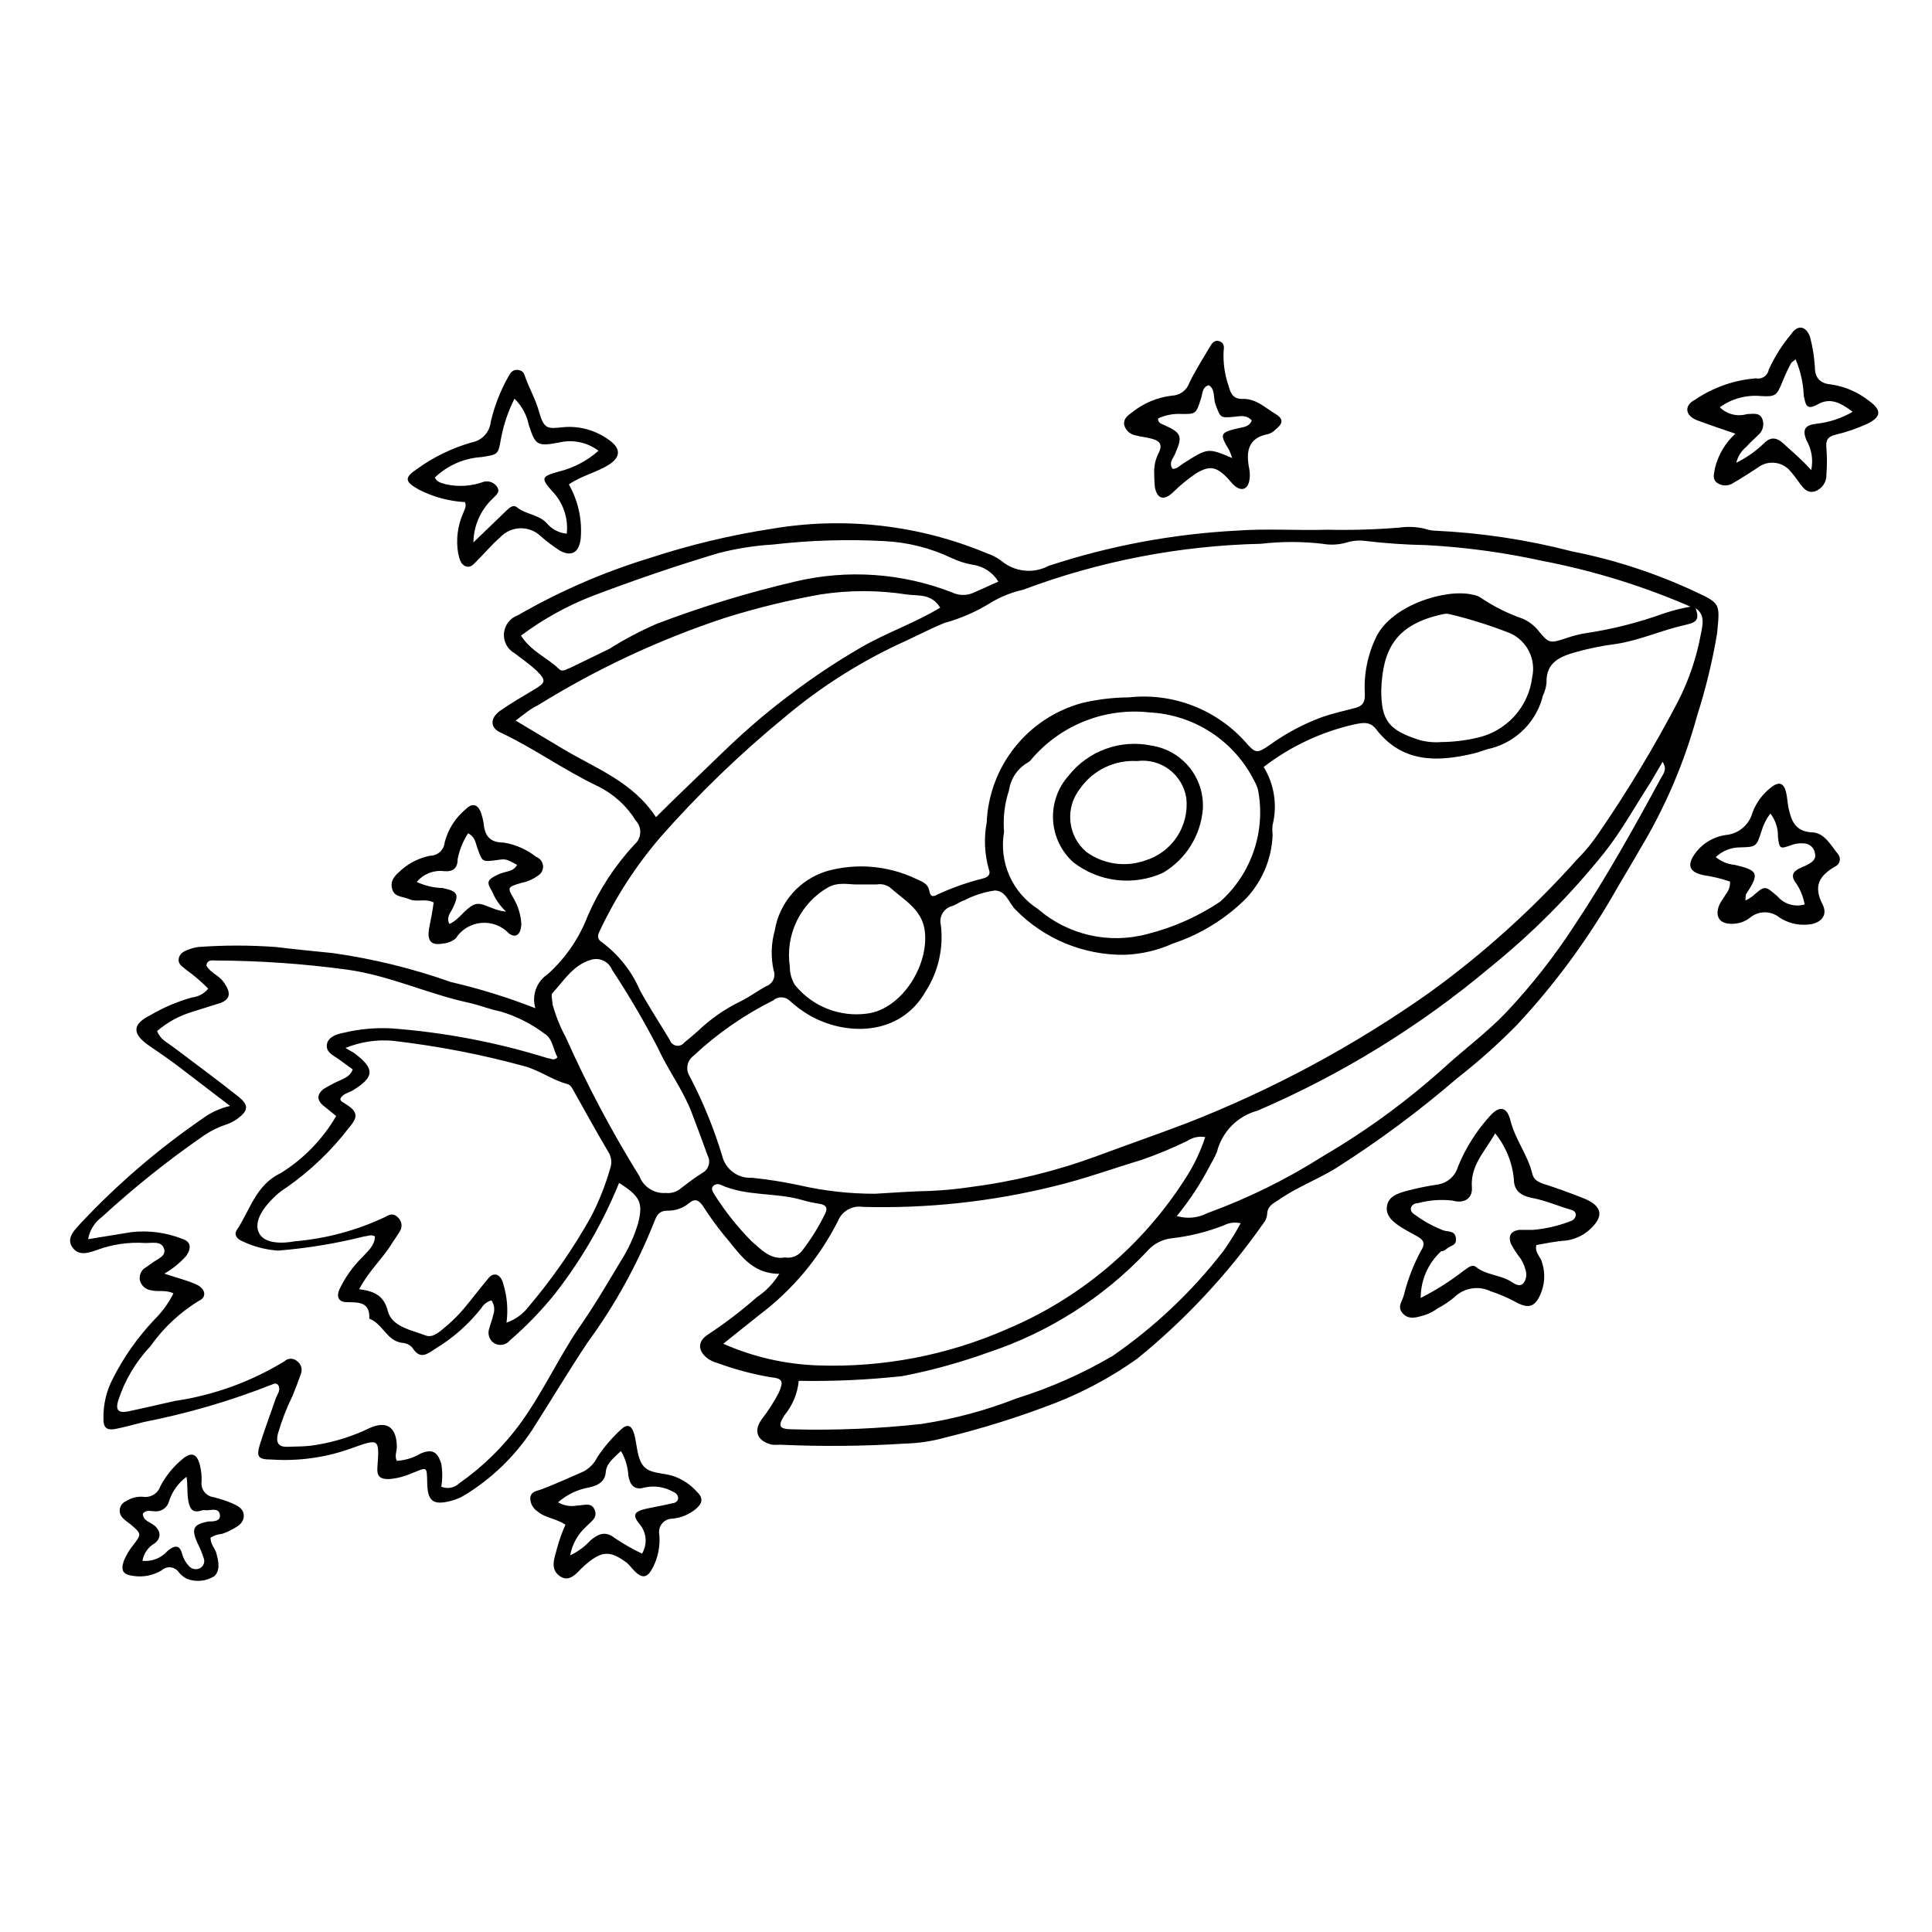 <?xml version="1.0" encoding="UTF-8"?>
<!-- The Best Svg Icon site in the world: iconSvg.co, Visit us! https://iconsvg.co -->
<svg fill="#000000" width="800px" height="800px" version="1.1" viewBox="144 144 512 512" xmlns="http://www.w3.org/2000/svg">
 <g>
  <path d="m350.52 481.57c-7.758 0-10.832-5.894-14.812-10.43-1.988-2.465-3.836-5.039-5.539-7.707-0.957-1.309-1.965-1.914-3.477-0.656-1.645 1.395-3.742 2.129-5.894 2.066-1.965 0-2.719 1.109-3.324 2.719h-0.004c-4.519 11.465-10.496 22.305-17.781 32.246-5.039 7.559-9.773 15.516-14.711 23.227v-0.004c-4.594 6.938-10.645 12.785-17.734 17.133-1.188 0.73-2.477 1.273-3.832 1.609-4.684 1.211-6.098 0-6.195-4.734-0.102-4.734 0-4.18-4.18-2.57-1.93 0.855-3.992 1.367-6.098 1.512-2.316 0-3.125-0.855-2.922-3.176 0.555-7.559 0.504-7.656-6.75-5.039v0.004c-6.816 2.481-14.074 3.512-21.312 3.023-3.629 0-4.082-0.754-3.023-4.18s2.769-7.961 4.133-11.992c0.402-1.109 1.359-2.117 0.754-3.375v-0.004c-0.117-0.254-0.336-0.449-0.605-0.535-0.27-0.086-0.559-0.055-0.805 0.082-11.117 4.41-22.621 7.785-34.359 10.078-2.367 0.605-4.734 1.258-7.152 1.762-2.418 0.504-3.578 0-3.477-2.871-0.051-3.496 0.746-6.953 2.316-10.074 2.918-5.848 6.688-11.23 11.184-15.973 2.051-2.023 3.754-4.371 5.039-6.953-2.066-1.008-4.031-0.352-5.844-0.805-1.441-0.156-2.641-1.176-3.023-2.57-0.324-1.434 0.359-2.902 1.66-3.578l1.715-1.211c1.359-1.008 3.727-1.762 2.973-3.777s-3.074-1.359-5.039-1.41c-4.242-0.27-8.492 0.328-12.492 1.766-2.215 0.805-5.039 1.863-6.75-0.656-1.715-2.519 0.754-4.684 2.367-6.5 9.672-10.281 20.414-19.5 32.039-27.508 2.203-1.645 4.727-2.812 7.406-3.426l-14.156-10.832c-2.57-1.914-5.039-3.578-7.809-5.492-4.031-2.973-3.828-5.391 0.805-7.707 3.488-2.059 7.234-3.652 11.137-4.734 1.66-0.18 3.184-1.016 4.231-2.32-1.812-1.848-3.785-3.535-5.894-5.035-0.906-0.855-2.168-1.359-1.914-2.922 0.25-1.562 1.715-2.117 3.074-2.57 0.668-0.246 1.359-0.414 2.066-0.504 6.859-0.504 13.746-0.504 20.605 0 5.039 0.605 10.078 1.109 15.113 1.613 10.641 1.508 21.105 4.07 31.234 7.656 7.633 1.773 15.125 4.094 22.422 6.953-1.031-3.398 0.305-7.07 3.273-9.02 4.699-4.227 8.324-9.512 10.582-15.414 3.035-6.969 7.227-13.371 12.391-18.945 0.918-0.777 1.473-1.898 1.539-3.098 0.07-1.199-0.359-2.375-1.184-3.25-2.434-3.93-5.926-7.09-10.078-9.117-8.918-4.231-16.93-10.078-25.844-14.258-2.719-1.258-2.719-3.828 0-5.742 2.719-1.914 5.945-3.777 8.969-5.594 3.023-1.812 3.375-2.316 0.656-5.039-1.812-1.664-3.828-3.074-5.793-4.586h-0.004c-1.91-1.059-3.019-3.141-2.832-5.316 0.184-2.172 1.629-4.039 3.688-4.758 10.98-6.336 22.641-11.406 34.762-15.117 10.617-3.496 21.5-6.109 32.547-7.809 19.227-3.269 38.984-1.016 56.98 6.5 1.336 0.445 2.594 1.09 3.731 1.914 3.523 3.027 8.539 3.59 12.645 1.41 16.074-5.293 32.777-8.426 49.676-9.32 8.113-0.605 16.172 0 24.234-0.25 6.32 0.141 12.641-0.043 18.941-0.555 2.285-0.328 4.606-0.227 6.852 0.301 0.828 0.293 1.695 0.465 2.57 0.504 12.301 0.566 24.508 2.406 36.426 5.492 11.238 2.215 22.168 5.781 32.547 10.629 6.852 3.176 6.648 3.176 5.894 11.082v0.004c-1.25 7.441-3.035 14.781-5.34 21.965-3.391 12.395-8.48 24.266-15.117 35.27-2.418 4.281-5.039 8.465-7.457 12.746h0.004c-7.117 12.184-15.566 23.539-25.191 33.855-4.945 5.023-10.215 9.719-15.77 14.055-10.137 8.73-20.898 16.711-32.195 23.883-5.039 3.074-10.379 5.039-15.113 8.363-1.562 0.957-3.023 1.715-3.074 3.879-0.086 0.871-0.438 1.699-1.008 2.367-9.434 13.449-20.691 25.523-33.453 35.871-6.773 4.812-14.117 8.773-21.863 11.789-9.5 3.66-19.23 6.707-29.121 9.117-3.398 0.945-6.902 1.473-10.43 1.562-11.051 0.707-22.137 0.809-33.199 0.305-0.703 0.051-1.414 0.051-2.117 0-3.777-0.906-5.039-3.426-2.82-6.648v-0.004c1.742-2.223 3.277-4.602 4.586-7.102 1.359-3.074 1.059-3.828-2.168-4.133-4.859-0.836-9.633-2.121-14.258-3.828-0.852-0.227-1.652-0.602-2.367-1.109-2.719-2.016-2.769-4.586 0-6.348 4.559-3.004 8.902-6.32 12.996-9.926 2.41-1.605 4.441-3.723 5.945-6.195zm242.54-176.33v-0.004c-12.914-5.707-26.438-9.934-40.305-12.594-10.113-2.223-20.391-3.621-30.734-4.18-5.422-0.098-10.836-0.469-16.223-1.109-1.691-0.219-3.41-0.066-5.035 0.453-2.051 0.574-4.203 0.68-6.301 0.301-5.406-0.629-10.863-0.629-16.27 0-21.562 0.484-42.891 4.606-63.078 12.191-2.926 0.656-5.731 1.762-8.312 3.277-3.902 2.461-8.148 4.328-12.598 5.539-3.426 1.41-6.699 3.125-10.078 4.684l0.004 0.004c-11.559 5.211-22.34 11.992-32.043 20.152-11.863 9.715-22.918 20.379-33.051 31.891-6.422 7.473-11.812 15.777-16.02 24.688-0.605 1.211-0.957 2.266 0.504 3.176v-0.004c4.422 3.289 7.898 7.684 10.074 12.75 2.469 4.484 5.289 8.766 7.91 13.148 0.254 0.785 0.926 1.367 1.742 1.504 0.816 0.137 1.641-0.191 2.137-0.852 1.211-1.008 2.469-2.016 3.629-3.074v0.004c3.309-3.18 7.102-5.816 11.234-7.809 2.367-1.16 4.484-2.769 6.801-4.031 0.836-0.285 1.52-0.898 1.891-1.695 0.371-0.801 0.398-1.719 0.074-2.539-0.754-3.465-0.652-7.062 0.305-10.477 0.598-3.684 2.227-7.125 4.695-9.926 2.469-2.797 5.68-4.84 9.258-5.894 7.731-2.121 15.961-1.422 23.227 1.965 1.512 0.754 3.375 1.16 3.777 3.273 0.402 2.117 1.461 1.359 2.367 0.906h0.004c3.84-1.758 7.84-3.156 11.938-4.18 1.211-0.301 2.016-1.059 1.512-2.266v-0.004c-1.18-4.074-1.387-8.371-0.605-12.543 0.309-7.262 2.914-14.238 7.441-19.926 4.527-5.688 10.742-9.789 17.75-11.715 4.094-0.977 8.285-1.48 12.496-1.512 11.602-1.273 23.105 3.137 30.883 11.84 2.621 3.023 3.074 3.125 6.449 0.754v0.004c4.293-3.094 8.988-5.586 13.953-7.406 2.769-0.957 5.742-1.613 8.613-2.367 1.965-0.504 2.719-1.461 2.621-3.727l0.004-0.004c-0.305-5.211 0.738-10.418 3.019-15.113 4.133-8.465 18.539-12.898 25.594-11.184 0.699 0.094 1.367 0.336 1.965 0.703 3.484 2.367 7.262 4.266 11.238 5.644 1.461 0.633 2.766 1.578 3.828 2.769 3.223 3.93 3.223 3.879 8.113 2.266l-0.004 0.004c1.496-0.512 3.027-0.898 4.586-1.16 7.144-1.055 14.168-2.828 20.957-5.289 2.66-0.887 5.391-1.543 8.164-1.965 1.211 3.324 0.957 4.281-2.57 5.039-6.195 1.359-11.992 4.082-18.34 5.039v-0.004c-3.66 0.469-7.281 1.207-10.832 2.219-3.93 1.109-7.707 2.672-7.559 7.91h0.004c-0.102 1.223-0.426 2.418-0.957 3.523-0.82 3.359-2.531 6.43-4.953 8.895-2.422 2.465-5.461 4.234-8.801 5.113-1.562 0.301-3.023 1.008-4.586 1.359-9.723 2.316-18.992 2.519-25.895-6.449-1.664-2.168-3.68-1.664-5.742-1.258h-0.004c-8.734 1.973-16.934 5.824-24.031 11.285 2.812 4.598 3.668 10.133 2.367 15.367-0.102 0.867-0.102 1.75 0 2.617-0.219 6.223-2.668 12.16-6.902 16.727-5.481 5.504-12.176 9.645-19.547 12.094-4.031 1.812-8.379 2.824-12.797 2.973-10.875 0.125-21.324-4.207-28.918-11.992-1.762-1.762-2.469-5.039-5.492-5.039-2.793 0.402-5.504 1.27-8.012 2.57-1.16 0.352-2.168 1.211-3.324 1.562-2.191 0.59-3.496 2.84-2.922 5.039 0.734 6.172-0.707 12.41-4.082 17.633-6.801 11.891-21.312 11.84-31.035 6.098l0.004-0.004c-1.805-1.082-3.496-2.348-5.039-3.777-1.223-1.086-3.062-1.086-4.281 0-7.731 3.852-14.859 8.809-21.16 14.711-1.711 1.277-2.129 3.66-0.957 5.441 3.527 6.75 6.414 13.816 8.613 21.109 0.891 3.559 4.199 5.977 7.859 5.742 4.199 0.426 8.367 1.082 12.496 1.965 6.609 1.523 13.367 2.285 20.152 2.269 5.039-0.301 9.824-0.656 14.762-0.754v-0.004c3.508-0.156 7.004-0.492 10.477-1.008 11.441-1.469 22.68-4.227 33.504-8.211 7.859-2.922 15.82-5.691 23.68-8.664 22.82-8.898 44.477-20.539 64.488-34.664 14.254-10.32 27.363-22.145 39.094-35.266 2.156-2.156 4.098-4.519 5.793-7.055 7.676-11.172 14.676-22.801 20.961-34.812 2.902-5.664 4.957-11.723 6.094-17.984 0.457-2.32 1.262-5.191-1.711-6.953zm-405.41 176.33c3.223 1.059 5.894 1.715 8.363 2.82 2.469 1.109 2.871 3.375 0.707 4.332h-0.004c-5.059 3.098-9.43 7.195-12.848 12.043-3.898 4.117-6.824 9.059-8.562 14.457-0.707 2.418 0 3.324 2.621 2.82 4.133-0.855 8.262-1.863 12.395-2.769h-0.004c10.301-1.512 20.191-5.094 29.07-10.527 0.949-0.891 2.426-0.891 3.375 0 1.023 0.746 1.43 2.078 1.008 3.273-0.707 2.016-1.461 3.981-2.266 5.945-1.59 3.238-2.887 6.609-3.879 10.074-0.504 2.117 0 3.477 2.57 3.375 2.57-0.102 5.039 0 7.91-0.555l-0.004 0.004c4.863-0.812 9.578-2.324 14.008-4.484 4.535-1.965 7.004 0 7.055 5.039 0 1.211-0.656 2.418 0 3.727h-0.004c2.242-0.145 4.418-0.816 6.352-1.965 3.074-1.258 4.434-0.453 5.441 2.769h-0.004c0.328 2.004 0.328 4.043 0 6.047 1.598 0.66 3.43 0.328 4.688-0.855 6.359-4.449 11.93-9.934 16.473-16.223 5.691-7.91 9.773-16.777 15.113-24.738 4.031-5.742 7.609-11.84 11.234-17.887h0.004c2-3.129 3.562-6.519 4.633-10.074 1.359-5.391 0.656-7.152-5.039-10.73h0.004c-4.312 10.629-10.098 20.602-17.18 29.621-3.551 4.371-7.477 8.418-11.742 12.094-1.051 1.316-2.938 1.602-4.332 0.656-1.172-0.871-1.645-2.402-1.156-3.781 0.301-1.211 0.805-2.367 1.059-3.578h-0.004c0.484-1.289 0.316-2.734-0.453-3.879-1.121 0.289-2.086 1.016-2.668 2.016-3.383 4.301-7.512 7.953-12.191 10.781-2.215 1.461-4.082 2.973-6.098-0.25-0.707-0.793-1.707-1.266-2.769-1.309-4.082-0.555-5.039-5.039-8.664-6.398 0.25-4.586-2.973-4.281-5.996-4.383-2.168 0-2.719-1.461-1.965-3.273l-0.004-0.004c1.512-3.207 3.578-6.121 6.098-8.613 1.461-1.613 3.324-3.074 3.375-5.543-1.16-0.605-1.914 0-2.769 0-7.508 1.891-15.156 3.152-22.875 3.777-3.324-0.211-6.574-1.066-9.57-2.519-1.258-0.504-2.266-1.664-1.41-2.922 3.527-5.289 5.039-11.992 11.688-15.113 6.043-3.769 11.078-8.957 14.66-15.113l-3.426-2.769c-1.812-1.512-1.613-3.023 0-4.332v-0.004c1.199-0.75 2.445-1.422 3.731-2.016 1.461-0.754 3.273-1.109 4.082-3.223l-3.731-2.723c-1.461-1.008-3.426-1.863-3.125-3.879 0.301-2.016 2.621-2.769 4.484-3.125v0.004c4.121-0.988 8.363-1.379 12.594-1.16 14.078 1.051 27.988 3.703 41.465 7.91 0.754 0 1.613 0.805 2.57-0.25-1.16-2.066-1.309-5.039-3.426-6.246v-0.004c-3.516-2.644-7.473-4.641-11.688-5.894-2.922-0.555-5.742-1.762-8.664-2.367-10.781-2.367-20.906-7.203-31.992-8.715h-0.004c-11.523-1.562-23.133-2.371-34.762-2.418-0.906 0-2.215-0.352-2.519 1.309 1.008 1.914 3.223 2.57 4.484 4.281 2.367 3.176 1.914 5.039-1.812 5.996l-6.551 2.066c-3.371 1.027-6.492 2.742-9.168 5.039 0.805 2.215 2.672 3.023 4.133 4.133 5.793 4.383 11.586 8.613 17.281 13.148 3.023 2.367 2.82 3.828-0.301 6.098l-0.004-0.004c-0.871 0.598-1.82 1.074-2.824 1.41-2.012 0.668-3.926 1.598-5.691 2.773-9.562 6.594-18.652 13.852-27.207 21.711-1.941 1.414-3.262 3.527-3.676 5.894l11.438-1.863c4.574-0.527 9.211 0.078 13.5 1.766 2.316 0.754 2.519 2.367 1.059 4.535v-0.004c-1.641 1.84-3.562 3.402-5.691 4.637zm51.539 4.078c4.133 0.555 6.551 1.715 7.609 5.844 1.059 4.133 6.398 5.039 10.078 6.449 2.117 0.754 4.133-1.512 5.894-2.922h-0.004c1.457-1.273 2.824-2.656 4.078-4.129 2.066-2.418 3.981-5.039 5.996-7.406 0.656-0.805 1.258-1.812 2.469-1.715 1.211 0.102 1.863 1.562 2.117 2.672 0.98 3.262 1.258 6.699 0.805 10.074 2.348-0.809 4.398-2.301 5.894-4.281 6.266-7.391 11.801-15.371 16.527-23.828 2.094-4.055 3.781-8.309 5.035-12.699 0.551-1.488 0.363-3.152-0.504-4.484-3.125-5.289-6.098-10.68-9.117-16.07-0.453-0.754-0.754-1.613-1.715-1.863-3.93-1.059-7.203-3.527-11.184-4.684-11.562-3.172-23.352-5.445-35.266-6.805-4.207-0.332-8.434 0.324-12.344 1.914 1.359 0.855 2.016 1.109 2.57 1.562 5.289 4.031 5.039 6.195-0.605 9.672-1.16 0.707-2.719 0.855-3.324 2.266 0 0.656 0.605 0.805 1.008 1.109 3.578 2.168 3.879 3.527 1.309 6.5v0.004c-4.719 6.152-10.359 11.539-16.727 15.969-1.047 0.652-2.027 1.414-2.922 2.266-2.769 2.621-5.644 6.348-4.332 9.473 1.309 3.125 6.144 3.074 9.672 2.418 8.246-0.707 16.297-2.871 23.781-6.398 1.16-0.656 2.266-1.16 3.375 0 1.145 0.941 1.387 2.602 0.555 3.828-0.605 1.059-1.359 2.016-2.016 3.074-2.418 4.031-6.047 7.156-8.715 12.191zm224.2-40.305c-1.652-0.289-3.348 0.07-4.738 1.008-3.941 1.918-7.996 3.602-12.141 5.039-7.707 2.316-15.113 5.039-23.074 6.953-16.602 4.117-33.688 5.965-50.785 5.492-2.812-0.438-5.551 1.133-6.598 3.777-4.957 9.785-12.094 18.301-20.859 24.887l-9.523 7.609c7.953 3.512 16.504 5.465 25.191 5.742 17.133 0.586 34.18-2.688 49.879-9.57 19.477-8.176 35.996-22.094 47.355-39.902 2.246-3.426 4.027-7.137 5.293-11.035zm-182.73-110.38 13.047 7.809c8.613 5.039 18.137 8.613 24.133 17.785 5.898-5.894 11.641-11.285 17.184-16.676 5.543-5.391 11.387-10.531 17.48-15.113 6.269-4.832 12.848-9.242 19.699-13.203 6.75-3.93 14.258-6.449 20.957-10.531-2.316-3.777-5.742-3.074-8.766-3.477v0.004c-7.66-1.207-15.461-1.207-23.125 0-8.516 1.535-16.93 3.606-25.188 6.195-17.383 5.738-34.027 13.52-49.578 23.176-1.812 0.805-3.523 2.269-5.844 4.031zm129.43 29.473c-0.688 3.914-0.203 7.945 1.391 11.582 1.598 3.641 4.234 6.727 7.578 8.871 7.996 6.922 18.918 9.398 29.121 6.602 6.82-1.719 13.297-4.598 19.145-8.516 8.34-7.41 12.164-18.664 10.074-29.621-0.227-0.848-0.566-1.66-1.008-2.422-2.606-5.207-6.551-9.633-11.426-12.82-4.879-3.188-10.516-5.019-16.332-5.316-11.551-1.285-23.008 3.109-30.734 11.789-0.504 0.504-0.906 1.211-1.461 1.461-2.742 1.547-4.609 4.285-5.039 7.406-1.176 3.535-1.621 7.273-1.309 10.984zm45.949 101.87c2.641 0.746 5.473 0.461 7.91-0.809 10.742-3.91 21.031-8.977 30.68-15.113 11.406-6.676 22.109-14.492 31.941-23.324 5.492-5.039 11.438-9.371 16.523-14.711h0.004c6.727-7.129 12.797-14.852 18.137-23.078 8.414-12.645 15.77-25.844 22.973-39.145 0.656-1.16 1.664-2.266 0.402-4.231l-3.223 5.492c-4.031 6.195-7.609 12.746-12.191 18.539-9.039 11.285-19.277 21.559-30.531 30.629-18.527 15.52-39.215 28.246-61.414 37.789-2.598 0.695-4.957 2.07-6.844 3.984-1.887 1.91-3.231 4.293-3.891 6.894-0.461 1.137-1.02 2.234-1.66 3.277-2.5 4.914-5.523 9.543-9.02 13.805zm16.93 1.914h-0.004c-1.555-0.406-3.203-0.227-4.633 0.504-4.414 1.742-9.039 2.894-13.754 3.426-2.617 0.273-5.019 1.555-6.703 3.578-11.547 12.195-25.93 21.352-41.867 26.648-7.43 2.688-15.062 4.793-22.82 6.301-9.133 1-18.32 1.422-27.508 1.258-0.328 3.348-1.645 6.519-3.781 9.117-1.812 2.82-1.461 3.68 1.914 3.727l0.004 0.004c11.453 0.312 22.918-0.16 34.309-1.41 8.621-1.305 17.07-3.57 25.191-6.754 8.914-2.777 17.484-6.562 25.543-11.285 11.141-7.691 21.031-17.055 29.32-27.758 1.68-2.356 3.211-4.812 4.586-7.356zm-64.391-170.09c-1.5-2.465-4.039-4.113-6.902-4.484-1.902-0.336-3.75-0.93-5.492-1.762-5.574-2.656-11.617-4.18-17.781-4.484-9.867-0.531-19.762-0.227-29.574 0.906-4.918 0.297-9.793 1.07-14.562 2.316-11.285 3.375-22.418 7.203-33.453 11.387-6.684 2.625-12.984 6.133-18.738 10.43 2.57 4.133 6.902 5.793 10.078 8.867 0.957 0.906 1.965 0 2.922-0.301l10.379-5.039h-0.004c4.023-2.535 8.234-4.758 12.594-6.652 11.945-4.543 24.184-8.281 36.629-11.184 13.805-3.293 28.281-2.309 41.512 2.82 1.922 0.953 4.176 0.953 6.098 0zm-88.164 162.02c1.523 0.164 3.043-0.332 4.18-1.359 1.812-1.359 3.629-2.769 5.594-3.981 1.613-0.887 2.219-2.906 1.359-4.535-1.359-3.777-2.769-7.609-4.231-11.387-2.266-5.996-6.195-11.133-8.867-16.977-3.703-7.184-7.789-14.164-12.246-20.906-0.91-2.238-3.398-3.383-5.691-2.621-4.637 1.41-7.106 5.543-10.078 8.766-0.504 0.504 0 2.016 0 3.023h0.004c0.836 3.047 2.019 5.988 3.523 8.766 5.656 12.688 12.172 24.977 19.5 36.777 1.082 2.852 3.91 4.656 6.953 4.434zm205.55-119.5c3.156-0.023 6.297-0.398 9.371-1.105 3.824-0.812 7.293-2.797 9.934-5.68 2.637-2.883 4.309-6.516 4.777-10.395 1.059-4.758-1.355-9.613-5.793-11.637-5.184-2.047-10.504-3.731-15.918-5.039-0.676-0.195-1.395-0.195-2.066 0-12.344 2.672-15.871 9.219-16.223 20.152 0 8.113 2.066 10.578 10.078 13.148h-0.004c1.902 0.531 3.879 0.719 5.844 0.555zm-155.17 37.738c-1.863 0-4.734-0.707-7.406 0.805-3.586 2.082-6.461 5.195-8.258 8.93-1.797 3.738-2.43 7.93-1.816 12.027-0.016 1.727 0.457 3.418 1.359 4.887 4.641 5.731 11.945 8.598 19.246 7.559 9.168-1.258 16.473-13.047 15.113-22.219-0.855-5.492-5.543-7.91-9.168-11.184-1.02-0.734-2.293-1.027-3.527-0.805zm-18.793 98.848c1.66 0.289 3.348-0.328 4.434-1.613 2.457-3.141 4.57-6.535 6.297-10.129 0.707-1.562 0-2.215-1.512-2.469h0.004c-1.566-0.234-3.117-0.57-4.637-1.008-7.055-2.066-14.711-0.906-21.613-4.031v0.004c-0.652-0.328-1.441-0.207-1.965 0.301-0.754 0.855 0 1.613 0.352 2.316 2.82 4.457 6.113 8.598 9.824 12.344 2.418 2.066 4.988 4.988 8.816 4.285z"/>
  <path d="m551.14 473.96c-0.402 1.863 0.855 2.871 1.359 4.133 0.984 2.664 0.984 5.594 0 8.262-1.562 4.082-3.375 4.684-7.152 2.519-2.016-1.074-4.125-1.969-6.297-2.672-3.238-1.574-7.121-0.926-9.676 1.613-1.359 1.117-2.828 2.098-4.383 2.922-0.984 0.727-2.07 1.305-3.223 1.715-2.016 0.555-4.281 1.512-5.996-0.352-1.715-1.863 0-3.375 0.301-5.039h0.004c1.008-3.996 2.496-7.852 4.43-11.488 1.16-1.715 1.008-2.82-0.754-3.828-1.762-1.008-3.125-1.664-4.586-2.621-1.461-0.957-3.981-2.621-3.629-5.34 0.352-2.719 2.769-3.477 5.039-4.133 2.703-0.723 5.445-1.297 8.215-1.711 2.664-0.312 4.871-2.203 5.59-4.785 2.008-4.906 4.856-9.426 8.414-13.352 2.57-2.922 4.586-2.519 5.492 1.16 1.258 5.039 4.586 9.117 5.793 14.105 0.352 1.562 1.512 2.168 2.973 2.672 3.477 1.109 6.953 2.367 10.379 3.727 5.391 2.066 5.844 5.039 1.41 8.766-1.652 1.34-3.637 2.211-5.742 2.519-2.922 0.199-5.492 0.754-7.961 1.207zm-10.832-29.773c-2.769 5.039-6.648 8.516-6.246 14.461 0.25 3.023-2.168 4.383-5.039 3.527v-0.004c-3.141-0.371-6.32-0.133-9.371 0.707-0.742-0.02-1.422 0.422-1.711 1.105-0.301 1.008 0.504 1.613 1.211 2.066h-0.004c2.281 1.664 4.769 3.019 7.406 4.031 1.258 0.402 3.023 0 3.273 2.016s-1.258 1.914-2.215 2.672c-0.957 0.754-1.258 0.805-1.664 0.805-3.484 3.176-5.461 7.68-5.441 12.395 4.039-2.047 7.867-4.477 11.438-7.258 1.059-0.707 2.168-1.812 3.273-0.906 2.769 2.168 6.348 2.016 9.219 3.828 1.008 0.605 2.215 1.562 3.324 0.402l0.004 0.004c0.723-1.027 0.91-2.34 0.504-3.527-0.332-1.367-0.969-2.644-1.863-3.731-0.738-0.984-1.395-2.031-1.965-3.121-0.855-2.168 0-3.426 2.117-3.727h3.727v-0.004c3.453-0.297 6.848-1.094 10.074-2.367 0.684-0.242 1.168-0.844 1.262-1.562 0-0.855-0.707-1.258-1.309-1.41-3.375-0.957-6.602-2.418-10.078-3.074s-5.039-2.168-5.039-5.039v0.004c-0.438-4.512-2.207-8.793-5.086-12.293z"/>
  <path d="m294.75 272.38c2.516 4.414 3.609 9.5 3.121 14.562-0.504 3.477-2.367 4.637-5.441 3.023v-0.004c-1.77-1.129-3.453-2.391-5.035-3.777-1.461-1.445-3.441-2.234-5.496-2.188-2.051 0.047-3.996 0.93-5.387 2.441-2.117 1.812-3.93 4.031-5.945 5.996-0.855 0.855-1.664 2.117-3.074 1.664-1.41-0.453-1.715-1.965-2.066-3.375v-0.004c-0.641-3.664-0.164-7.438 1.363-10.832 0.25-0.805 0.906-1.512 0.453-2.82-4.309-0.234-8.52-1.383-12.344-3.375-3.68-2.066-3.777-3.125-0.402-5.391v-0.004c4.387-3.18 9.297-5.566 14.508-7.051 2.691-0.477 4.746-2.676 5.039-5.391 0.945-4.125 2.473-8.094 4.535-11.789 0.555-1.109 1.258-2.266 2.769-2.016 1.512 0.25 1.562 1.16 1.965 2.215 1.109 2.973 2.719 5.793 3.527 8.816 1.359 4.785 2.266 4.535 6.398 4.133 4.262-0.398 8.523 0.766 11.988 3.273 3.375 2.266 3.375 4.684 0 6.75-3.375 2.066-7 2.773-10.477 5.141zm7.859-8.918c-3.016-2.285-6.91-3.082-10.582-2.164-5.742 1.059-6.144 0.656-7.91-4.734v-0.004c-0.535-2.629-1.852-5.035-3.777-6.902-1.73 3.434-2.953 7.098-3.629 10.883-0.707 4.031-0.805 3.879-5.039 4.586h0.004c-4.668 0.27-9.082 2.199-12.445 5.441 0.754 1.41 1.914 1.41 2.871 1.762 3.352 0.758 6.852 0.531 10.078-0.652 1.398-0.367 2.871 0.227 3.625 1.461 0.855 1.461-0.555 2.168-1.309 3.074v-0.004c-3.168 3.008-4.988 7.172-5.039 11.539l8.414-8.113c0.906-0.855 2.016-2.117 3.176-1.16 2.367 1.914 5.644 1.812 7.859 4.18v0.004c1.32 1.594 3.227 2.59 5.289 2.773 0.457-4.203-1.004-8.387-3.981-11.387-2.922-3.324-2.719-3.777 1.762-5.039 3.945-0.953 7.594-2.856 10.633-5.543z"/>
  <path d="m603.89 258.93c-3.578-1.258-6.75-2.266-10.078-3.527-3.324-1.258-3.527-3.981-0.656-5.441h0.004c4.801-3.281 10.375-5.242 16.172-5.695 0.77 0.164 1.574 0 2.219-0.445 0.648-0.449 1.086-1.145 1.207-1.922 1.535-3.356 3.519-6.492 5.894-9.32 1.715-2.621 3.981-2.266 5.039 0.754v0.004c0.672 2.555 1.094 5.168 1.258 7.809 0 2.769 1.16 4.484 4.332 4.734 3.688 0.555 7.16 2.066 10.078 4.383 3.273 2.367 3.273 4.18-0.402 5.996-2.703 1.25-5.519 2.231-8.414 2.922-2.168 0.504-2.769 1.461-2.519 3.629 0.176 2.277 0.176 4.57 0 6.852 0.113 2.016-1.117 3.863-3.023 4.535-2.066 0.656-3.176-0.906-4.231-2.367-1.059-1.461-1.461-2.016-2.266-2.922l-0.004-0.004c-2.176-2.66-6.09-3.066-8.766-0.906-2.117 1.309-4.133 2.719-6.297 3.93-1.324 0.957-3.113 0.957-4.434 0-1.359-1.059-0.707-2.57-0.504-3.93 0.863-3.488 2.738-6.641 5.391-9.066zm-4.18-7.055h-0.004c1.895 1.906 4.68 2.625 7.258 1.863 1.613 0 3.273-0.555 4.082 1.309h-0.004c0.594 1.555 0.105 3.312-1.207 4.336-0.957 1.008-2.117 1.914-2.973 2.973-1.363 1.078-2.324 2.586-2.723 4.281 2.648-1.301 5.078-3 7.207-5.039 1.715-1.762 3.273-1.914 5.34 0 2.066 1.914 5.039 4.383 7.305 7.004 0.586-2.742 0.121-5.602-1.309-8.012-1.059-2.769-0.352-3.93 2.621-4.281h-0.004c3.414-0.363 6.711-1.445 9.676-3.176-3.176-2.418-5.945-3.828-9.168-2.016s-3.273 0-3.777-2.168l-0.004 0.004c-0.129-3.348-0.863-6.641-2.168-9.723-0.504 0.453-1.059 0.707-1.258 1.109v-0.004c-0.82 1.559-1.559 3.156-2.219 4.789-1.512 3.727-1.812 4.082-5.844 3.828-3.856-0.332-7.703 0.742-10.832 3.023z"/>
  <path d="m293.85 548.07c-2.519-1.715-5.391-1.762-7.457-3.578v0.004c-1.195-0.797-1.898-2.144-1.867-3.578 0.25-1.762 1.762-1.762 3.074-2.266 3.777-1.461 7.457-3.125 11.133-4.734l0.004-0.004c1.551-0.863 2.797-2.18 3.574-3.777 1.758-2.637 3.82-5.055 6.148-7.203 1.762-1.715 2.922-1.309 3.629 1.16 0.707 2.469 0.707 6.449 2.469 8.465 1.762 2.016 5.039 1.715 7.758 2.57v-0.004c2.508 0.848 4.75 2.344 6.496 4.332 1.715 1.715 1.211 3.023-0.352 4.383-1.766 1.488-3.945 2.402-6.246 2.621-1.074-0.012-2.094 0.469-2.769 1.305-0.676 0.832-0.938 1.93-0.707 2.977 0.242 2.992-0.348 5.992-1.715 8.664-1.461 2.82-2.82 3.074-5.039 0.754-0.605-0.605-1.109-1.359-1.762-1.914-4.637-3.527-6.852-3.273-11.336 0.656-1.863 1.613-3.777 4.734-6.551 2.769-2.769-1.965-1.258-5.039-0.707-7.406l0.004 0.004c0.574-2.121 1.312-4.195 2.219-6.199zm1.258 8.113c2.059-0.973 3.91-2.344 5.441-4.031 2.168-1.762 3.93-2.469 6.449-0.504 2.277 1.539 4.668 2.902 7.152 4.082 1.449-2.434 1.23-5.508-0.555-7.707-2.215-2.621-1.562-3.527 2.066-4.281 2.215-0.453 4.484-0.855 6.699-1.41 0.555 0 1.359-0.504 1.359-1.359l0.004-0.004c-0.059-0.715-0.535-1.324-1.211-1.562-2.309-1.348-5.043-1.777-7.656-1.207-2.82 0.855-3.879-0.707-4.332-3.074-0.113-2.328-0.789-4.594-1.965-6.602-1.863 1.812-3.879 3.273-4.031 5.644-0.152 2.367-1.965 3.527-4.484 4.031-3.027 0.547-5.848 1.906-8.16 3.93 1.52 0.887 3.309 1.191 5.035 0.855 1.715 0 3.828-1.008 4.684 1.16 0.855 2.168-1.059 3.125-2.215 4.383-2.242 2-3.75 4.695-4.281 7.656z"/>
  <path d="m449.88 269.61c-0.113-1.957 0.305-3.906 1.211-5.644 1.16-2.367 0-3.223-1.965-3.727-1.965-0.504-2.769-0.453-4.133-0.855-1.426-0.227-2.598-1.242-3.023-2.621-0.402-1.715 0.855-2.621 1.965-3.426 3.047-2.473 6.734-4.027 10.633-4.484 2.109-0.059 3.957-1.426 4.633-3.426 1.613-3.324 3.629-6.449 5.492-9.621 0.555-0.957 1.258-1.812 2.519-1.359 1.258 0.453 1.211 1.613 1.059 2.672v-0.004c-0.156 3.148 0.309 6.297 1.359 9.27 0.555 2.168 1.41 3.477 3.879 3.324 3.477 0 5.793 2.367 8.414 3.93 2.621 1.562 1.812 2.82 0 4.281v0.004c-0.504 0.512-1.125 0.895-1.812 1.105-5.492 1.008-5.945 4.734-5.039 9.27 0.199 1.035 0.199 2.094 0 3.125-0.453 2.266-2.066 2.82-3.828 1.359-0.805-0.656-1.41-1.562-2.168-2.316-2.922-2.922-4.684-3.125-8.363-0.855-2.148 1.512-4.172 3.195-6.047 5.039-2.367 2.117-4.082 1.461-4.637-1.664h0.004c-0.105-1.121-0.156-2.25-0.152-3.375zm20.656-4.234c-0.227-0.719-0.496-1.426-0.805-2.113-2.57-4.231-2.418-4.637 2.266-5.742 1.461-0.352 3.125-0.352 3.727-2.117-1.461-1.562-3.074-1.109-4.586-0.957-3.828 0.352-3.68 0.301-5.039-3.324-0.605-1.715 0-3.981-1.762-5.039-1.762 0.504-1.613 2.168-2.016 3.375-1.359 4.281-1.309 4.332-5.644 4.231h0.004c-1.996-0.047-3.981 0.367-5.793 1.211 0 1.211 0.805 1.359 1.461 1.664 5.039 2.215 5.039 3.176 2.973 7.91-0.605 1.211-1.613 2.367-0.555 3.777 1.211 0 1.914-0.855 2.769-1.41 6.602-4.184 6.551-4.184 13-1.465z"/>
  <path d="m602.48 377.63c-2.309-0.797-4.688-1.367-7.106-1.711-3.629-0.805-4.383-2.57-2.266-5.594 1.938-2.75 4.93-4.578 8.262-5.039 3.363-0.309 6.18-2.68 7.055-5.945 1.004-2.68 2.75-5.023 5.035-6.75 1.965-1.512 3.223-1.109 3.828 1.211 0.352 1.359 0.402 2.82 0.656 4.18 0.754 3.375 1.664 6.297 6.144 6.602 3.375 0 5.039 3.375 7.106 5.894 0.371 0.523 0.484 1.188 0.309 1.805-0.176 0.617-0.621 1.121-1.215 1.367-4.082 2.418-5.844 5.039-3.273 10.078 1.461 2.82-0.453 5.039-3.879 5.289-2.66 0.258-5.324-0.402-7.559-1.863-2.258-1.84-5.5-1.84-7.758 0-1.426 1.141-3.215 1.73-5.039 1.66-3.176 0-4.383-2.066-3.125-5.039 0.453-0.957 1.109-1.762 1.664-2.719 0.797-0.957 1.211-2.18 1.16-3.426zm3.981 5.039c0.676-0.297 1.316-0.672 1.914-1.109 3.375-2.973 3.324-2.922 6.699 0 1.773 2.066 4.598 2.894 7.203 2.117-0.25-0.906-0.352-1.562-0.605-2.215l0.004-0.004c-0.395-1.156-0.938-2.258-1.613-3.273-1.812-2.266-0.754-3.426 1.41-4.332 0.66-0.25 1.301-0.555 1.914-0.906 1.109-0.656 2.016-1.461 1.562-2.973-0.266-1.434-1.516-2.469-2.973-2.469-1.059-0.09-2.121 0.047-3.125 0.402-3.176 1.16-3.273 1.109-3.68-2.168h0.004c0.062-2.219-0.652-4.391-2.016-6.144-1.047 1.371-1.832 2.926-2.316 4.582-1.359 4.18-1.359 4.281-5.644 4.383v0.004c-2.418-0.02-4.746 0.902-6.5 2.566 1.43 1.191 3.188 1.91 5.039 2.066 6.246 1.461 6.602 2.266 2.973 7.809-0.125 0.562-0.176 1.141-0.152 1.715z"/>
  <path d="m258.93 383.17c-2.168-1.16-4.383 0-6.398-0.855-2.016-0.855-4.082-0.504-4.637-2.871-0.555-2.367 1.008-3.578 2.621-5.039 2.144-1.84 4.731-3.09 7.504-3.629 2.012-0.02 3.676-1.574 3.832-3.578 0.891-3.438 2.848-6.508 5.59-8.766 1.812-1.812 3.324-1.258 4.133 1.258v0.004c0.273 0.836 0.473 1.695 0.605 2.566 0.301 3.273 1.664 5.039 5.34 5.039 3.129 0.512 6.074 1.812 8.562 3.777 1.027 0.367 1.746 1.305 1.832 2.391 0.086 1.086-0.473 2.125-1.43 2.648-1.293 0.926-2.769 1.559-4.332 1.863-3.68 1.109-3.777 1.16-1.965 4.231v0.004c1.141 1.988 1.812 4.211 1.965 6.5 0 2.769-1.359 4.133-3.324 2.621v-0.004c-1.902-1.996-4.613-3.008-7.359-2.742s-5.215 1.777-6.695 4.102c-0.957 0.793-2.137 1.27-3.375 1.363-3.074 0.555-4.18-0.605-3.727-3.777 0.449-2.371 0.953-4.738 1.258-7.106zm19.195 2.418c-1.625-1.504-2.898-3.344-3.731-5.391-1.512-2.418-1.258-3.023 1.258-4.281 2.519-1.258 4.18-0.656 5.391-2.719-2.973-1.613-2.973-1.613-5.441-1.258-3.828 0.504-3.777 0.504-5.039-3.074-0.555-1.359-0.555-3.074-2.519-4.031l0.004-0.004c-1.352 2.086-2.293 4.414-2.769 6.852 0 2.418-1.211 3.426-3.727 3.176h-0.004c-2.699-0.301-5.371 0.777-7.102 2.871 2.148 1 4.481 1.547 6.852 1.613 4.031 0.855 4.434 1.613 2.719 5.289-0.605 1.258-1.863 2.469-0.906 4.231 2.719-1.258 3.981-3.879 6.348-5.039 2.367-1.156 4.586 1.465 8.766 1.766z"/>
  <path d="m199.79 551.49c0 1.914 1.258 2.871 1.562 4.18 0.301 1.309 1.309 4.18-0.504 5.996v0.004c-2.215 1.41-4.969 1.672-7.406 0.703-0.77-0.422-1.453-0.988-2.016-1.66-0.488-0.746-1.281-1.234-2.164-1.344-0.883-0.105-1.77 0.184-2.422 0.789-2.281 1.379-4.977 1.895-7.606 1.461-2.672-0.352-3.273-1.41-2.418-3.981 0.605-1.469 1.422-2.844 2.418-4.082 2.367-3.074 2.316-3.074-0.754-5.691h-0.004c-0.727-0.484-1.398-1.043-2.016-1.664-0.613-0.652-0.867-1.566-0.676-2.441 0.191-0.879 0.805-1.602 1.633-1.941 1.344-0.871 2.938-1.281 4.535-1.156 1.984 0.297 3.898-0.871 4.535-2.773 1.379-2.625 3.242-4.969 5.492-6.902 2.621-2.367 4.231-1.965 5.039 1.461h-0.004c0.336 1.367 0.469 2.777 0.406 4.184-0.129 0.969 0.133 1.949 0.727 2.723 0.598 0.777 1.477 1.281 2.445 1.406 1.719 0.43 3.402 0.988 5.039 1.664 1.41 0.656 3.023 1.461 2.973 3.324-0.051 1.863-1.512 2.719-2.922 3.477-0.91 0.523-1.871 0.945-2.871 1.262-1.074 0.098-2.106 0.441-3.023 1.004zm-6.348-16.121c-2.188 1.609-3.809 3.867-4.637 6.449-0.445 1.777-2.164 2.934-3.981 2.672-0.957 0-2.117-0.453-2.973 0.656 0 1.863 1.965 2.215 3.125 3.176 1.16 0.957 2.215 2.973 0 4.684v-0.004c-1.715 0.984-2.898 2.688-3.223 4.637 2.531 0.246 5.031-0.746 6.699-2.672 1.812-1.461 3.176-1.715 3.828 0.906v0.004c0.344 1.188 0.965 2.273 1.812 3.172 0.727 0.809 1.898 1.035 2.875 0.555 0.98-0.516 1.418-1.691 1.008-2.719-0.434-1.336-0.973-2.633-1.613-3.883-1.715-3.828-1.211-5.039 2.871-5.793 1.258 0 3.375 0 3.023-1.863-0.352-1.863-2.316-1.059-3.68-1.109-0.332-0.07-0.676-0.07-1.008 0-2.82 1.059-3.426-0.855-3.727-2.922-0.301-2.066-0.051-3.273-0.402-5.945z"/>
  <path d="m462.77 358.38c-0.555 7.031-4.504 13.352-10.582 16.93-3.844 1.746-8.09 2.402-12.281 1.906s-8.168-2.133-11.496-4.727c-3.184-2.879-5.102-6.894-5.336-11.18-0.238-4.281 1.227-8.484 4.074-11.695 2.566-3.262 5.992-5.742 9.891-7.156 3.898-1.418 8.117-1.711 12.176-0.855 3.938 0.621 7.504 2.68 10.012 5.777 2.504 3.102 3.766 7.023 3.543 11zm-17.434-12.695c-5.961-0.348-11.684 2.414-15.113 7.305-4.051 5.129-3.316 12.543 1.664 16.777 4.469 3.25 10.242 4.117 15.465 2.316 3.492-1.027 6.512-3.254 8.527-6.281 2.016-3.031 2.902-6.676 2.508-10.293-0.961-6.273-6.754-10.637-13.051-9.824z"/>
 </g>
</svg>